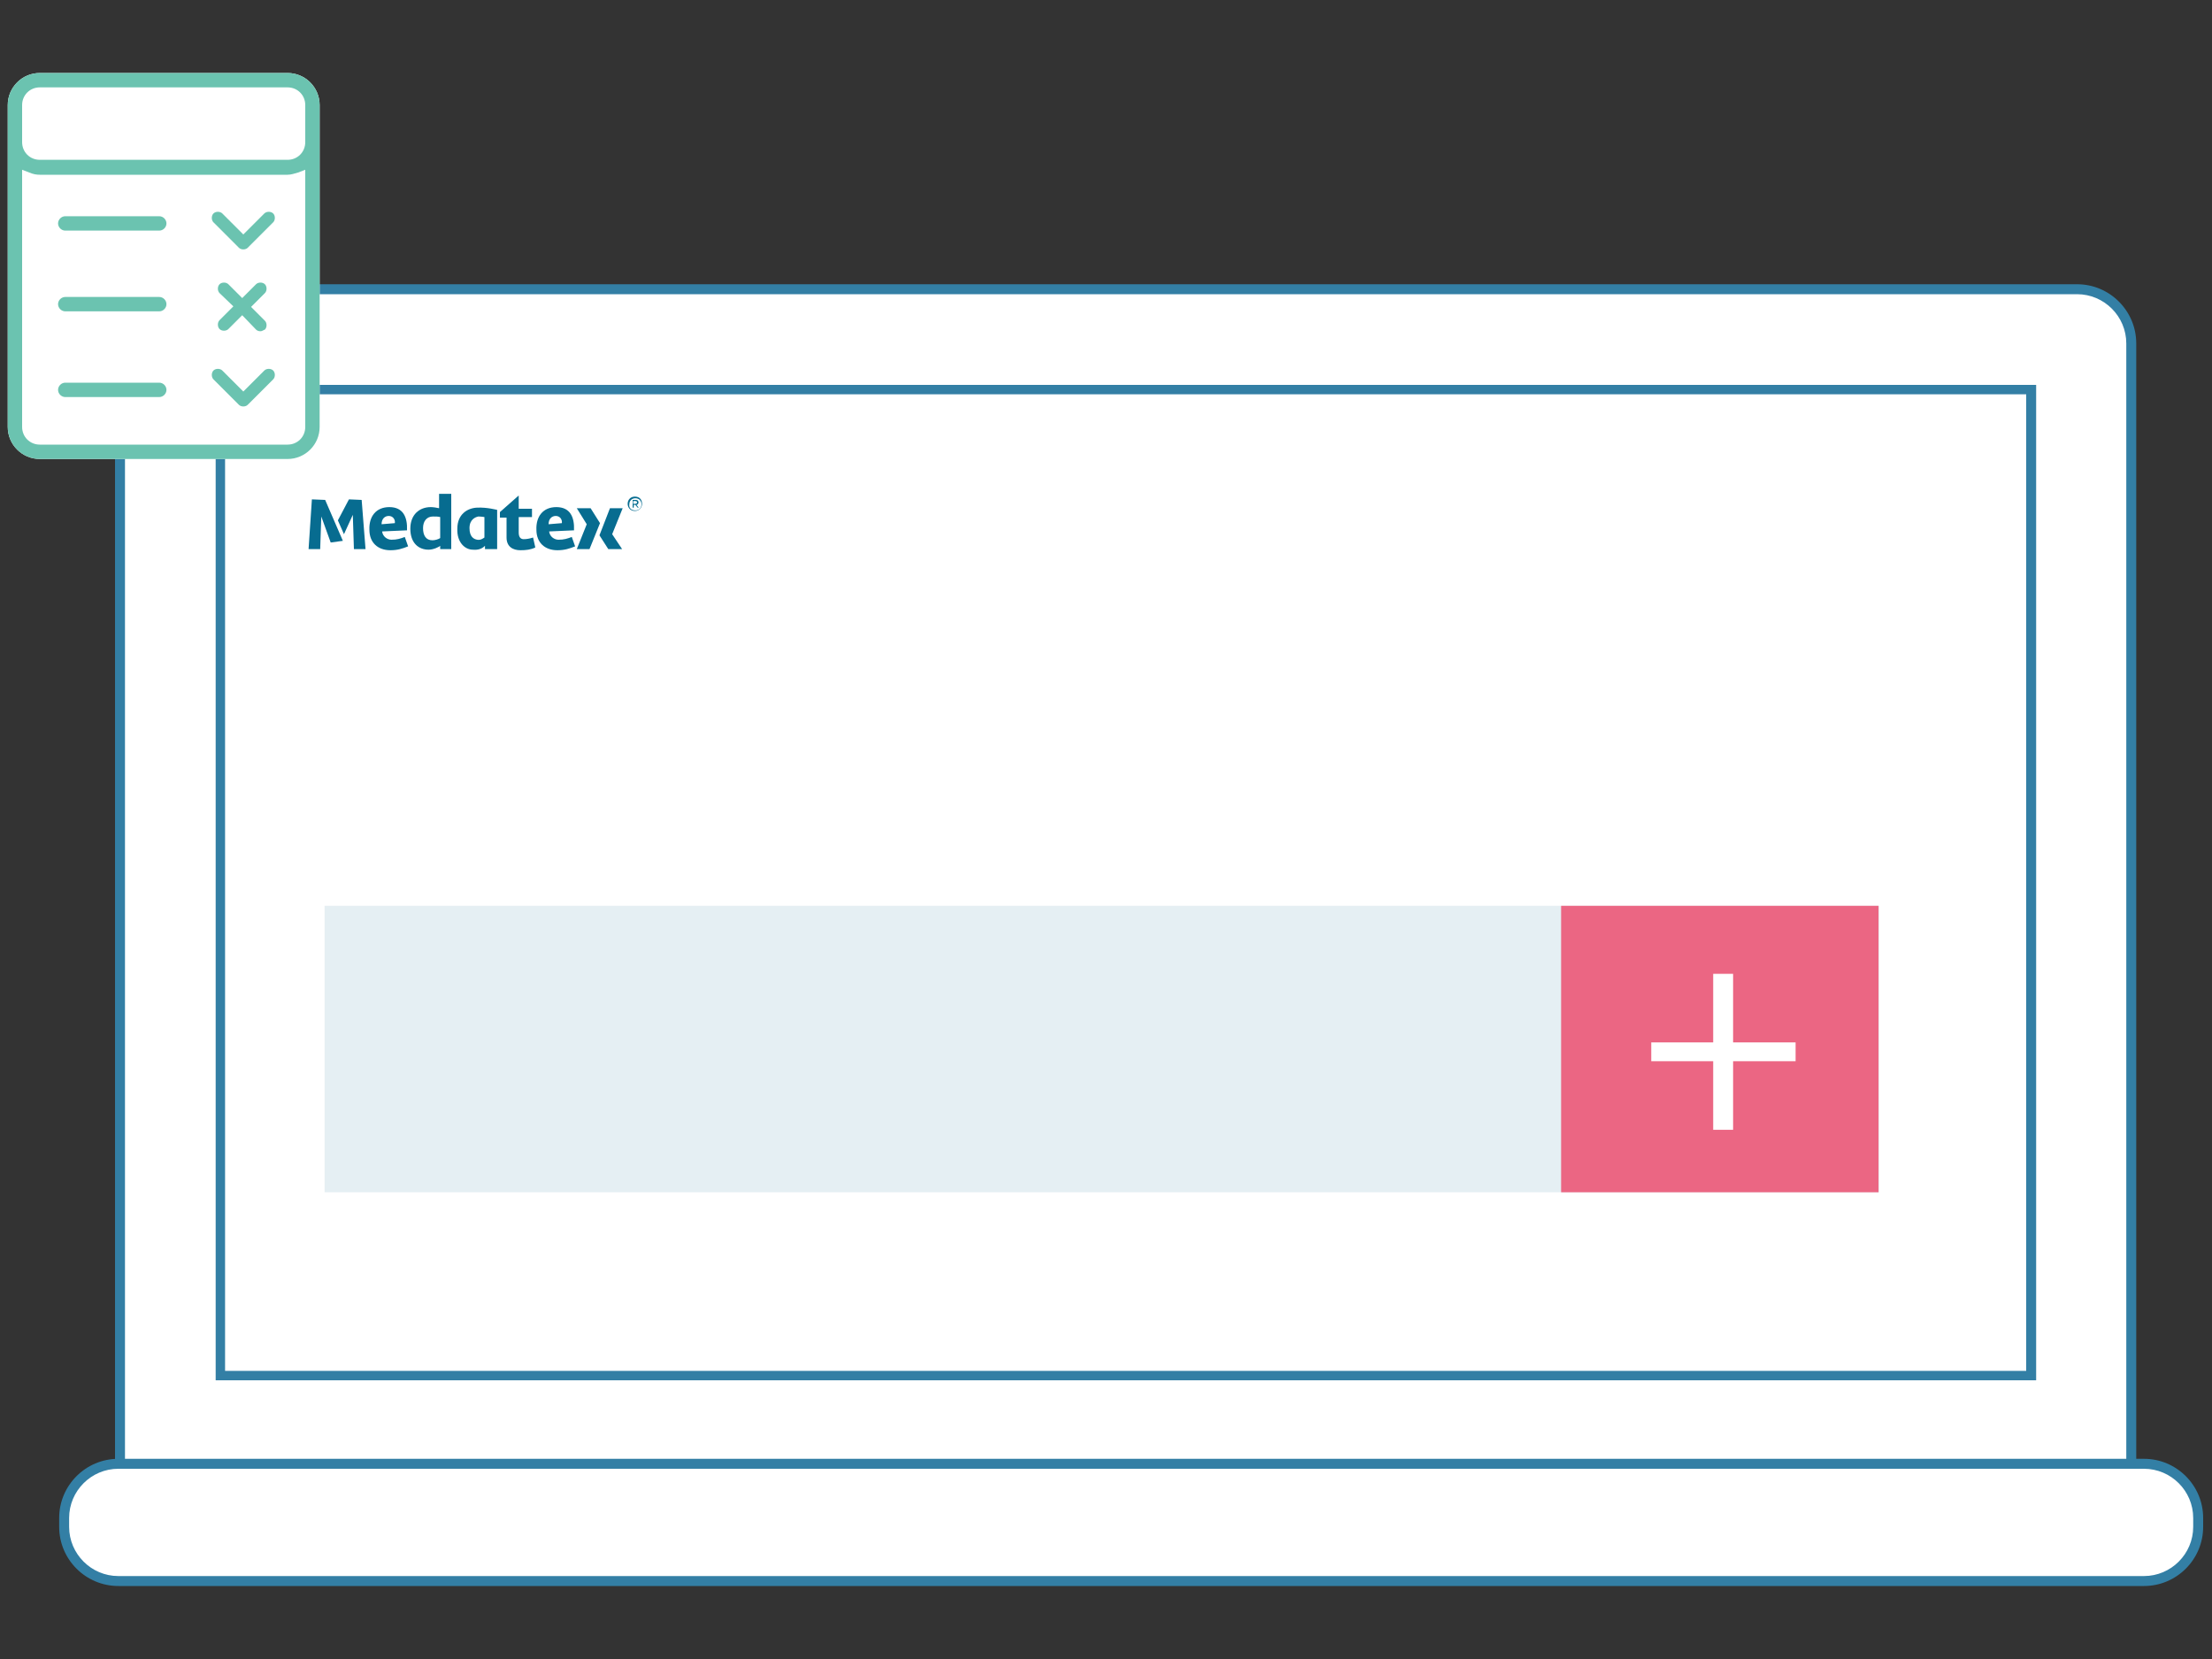 <?xml version="1.0" encoding="utf-8"?>
<!-- Generator: Adobe Illustrator 19.2.1, SVG Export Plug-In . SVG Version: 6.00 Build 0)  -->
<svg version="1.1" id="Layer_1" xmlns="http://www.w3.org/2000/svg" xmlns:xlink="http://www.w3.org/1999/xlink" x="0px" y="0px"
	 viewBox="0 0 400 300" style="enable-background:new 0 0 400 300;" xml:space="preserve">
<rect x="0" y="0" width="400" height="300" fill="#333333" stroke="none"/>
<style type="text/css">
	.st0{fill:#FFFFFF;}
	.st1{fill:#337FA5;}
	.st2{fill:#076C90;}
	.st3{fill:#E5EFF3;}
	.st4{fill:#EB6683;}
	.st5{fill:#6BC3B0;}
</style>
<g>
	<g>
		<path class="st0" d="M385.4,62.1c0-5.4-4.4-9.8-9.8-9.8H31.5c-5.4,0-9.8,4.4-9.8,9.8v210.1c0,5.4,4.4,9.8,9.8,9.8h344.1
			c5.4,0,9.8-4.4,9.8-9.8V62.1z"/>
		<path class="st1" d="M375.6,282.9H31.5c-5.9,0-10.7-4.8-10.7-10.7V62.1c0-5.9,4.8-10.7,10.7-10.7h344.1c5.9,0,10.7,4.8,10.7,10.7
			v210.1C386.3,278.1,381.5,282.9,375.6,282.9z M31.5,53.2c-4.9,0-8.9,4-8.9,8.9v210.1c0,4.9,4,8.9,8.9,8.9h344.1
			c4.9,0,8.9-4,8.9-8.9V62.1c0-4.9-4-8.9-8.9-8.9H31.5z"/>
	</g>
	<g>
		<path class="st0" d="M397.5,276.1c0,5.4-4.4,9.8-9.8,9.8H21.4c-5.4,0-9.8-4.4-9.8-9.8v-1.6c0-5.4,4.4-9.8,9.8-9.8h366.3
			c5.4,0,9.8,4.4,9.8,9.8V276.1z"/>
		<path class="st1" d="M387.7,286.8H21.4c-5.9,0-10.7-4.8-10.7-10.7v-1.6c0-5.9,4.8-10.7,10.7-10.7h366.3c5.9,0,10.7,4.8,10.7,10.7
			v1.6C398.4,282,393.6,286.8,387.7,286.8z M21.4,265.6c-4.9,0-8.9,4-8.9,8.9v1.6c0,4.9,4,8.9,8.9,8.9h366.3c4.9,0,8.9-4,8.9-8.9
			v-1.6c0-4.9-4-8.9-8.9-8.9H21.4z"/>
	</g>
	<g>
		<rect x="39.9" y="70.4" class="st0" width="327.4" height="178.3"/>
		<path class="st1" d="M368.1,249.6H39V69.6h329.2V249.6z M40.7,247.9h325.7V71.3H40.7V247.9z"/>
	</g>
	<g>
		<g>
			<polygon class="st2" points="65.4,90.4 66.1,99.3 64,99.3 63.8,93.1 62.2,96.6 61.1,94.1 63.1,90.3 			"/>
		</g>
		<g>
			<polygon class="st2" points="58.8,90.4 62,97.8 59.8,98.1 58.1,93.4 57.9,99.3 55.8,99.3 56.4,90.3 			"/>
		</g>
		<g>
			<path class="st2" d="M69.1,96.1c0.1,0.9,0.9,1.5,1.7,1.5c1,0,1.6-0.2,2.4-0.5l0.6,1.7c-1,0.4-1.9,0.7-3.2,0.7
				c-2.3,0-3.8-1.4-3.8-3.7c-0.1-2.4,1.2-4.1,3.6-4.1c2.5,0,3.3,1.8,3.2,4.2L69.1,96.1z M70.3,93.3c-0.7,0-1.3,0.5-1.3,1.5l2.4-0.2
				C71.5,94,71.1,93.3,70.3,93.3"/>
		</g>
		<g>
			<path class="st2" d="M99.3,96.1c0.1,0.9,0.9,1.5,1.7,1.5c1,0,1.6-0.2,2.4-0.5l0.6,1.7c-1,0.4-1.9,0.7-3.2,0.7
				c-2.3,0-3.8-1.4-3.8-3.7c-0.1-2.4,1.2-4.1,3.6-4.1c2.5,0,3.3,1.8,3.2,4.2L99.3,96.1z M100.5,93.3c-0.7,0-1.3,0.5-1.3,1.5l2.4-0.2
				C101.7,94,101.3,93.3,100.5,93.3"/>
		</g>
		<g>
			<path class="st2" d="M79.6,99.3v-0.6c-0.2,0.2-1.2,0.7-2.1,0.7c-1.8,0-3.3-1.2-3.3-3.8c0-2.5,1.6-3.9,3.7-3.9
				c0.4,0,1.1,0.1,1.5,0.2v-2.6h2.2v10H79.6z M79.6,93.5c-0.4-0.1-0.7-0.1-1.3-0.1c-1.1,0-1.8,0.8-1.8,2.1c0,1.3,0.5,2.2,1.7,2.2
				c0.5,0,1.1-0.2,1.4-0.4V93.5z"/>
		</g>
		<g>
			<path class="st2" d="M96.4,97.2c-0.6,0.2-1.2,0.3-1.7,0.3c-0.5,0-0.9-0.3-0.9-1.2v-2.8h2.4V92h-2.4v-2.4l-3.4,3v1h1.2v3.6
				c0,1.7,1.2,2.3,2.5,2.3c1,0,1.9-0.1,2.7-0.5L96.4,97.2z"/>
		</g>
		<g>
			<polygon class="st2" points="108.5,94.6 106.6,99.3 104.3,99.3 106.1,94.8 104.3,91.9 106.8,91.9 			"/>
		</g>
		<g>
			<polygon class="st2" points="108.4,96.8 110.3,91.9 112.6,91.9 110.7,96.6 112.5,99.3 110,99.3 			"/>
		</g>
		<g>
			<path class="st2" d="M116.1,91.1c0,0.7-0.5,1.3-1.3,1.3c-0.8,0-1.3-0.6-1.3-1.3c0-0.7,0.5-1.3,1.3-1.3
				C115.7,89.8,116.1,90.4,116.1,91.1 M114.9,92.3c0.7,0,1.1-0.5,1.1-1.1c0-0.6-0.4-1.1-1.1-1.1c-0.7,0-1.1,0.5-1.1,1.1
				C113.7,91.8,114.1,92.3,114.9,92.3 M115,90.4h-0.6v1.4h0.2v-0.5h0.3l0.4,0.5h0.2v0l-0.4-0.5C115.6,91.2,115.6,90.4,115,90.4
				 M114.5,90.6h0.4c0.4,0,0.4,0.5,0,0.5h-0.4V90.6z"/>
		</g>
		<g>
			<path class="st2" d="M86.2,91.8c-1.7,0.1-3.5,1.2-3.5,3.8c-0.1,2.5,1.4,3.8,2.8,3.8c1,0.1,1.7-0.2,2.2-0.7l0,0.6h2.2v-7.1
				C89.8,92.2,88.1,91.7,86.2,91.8 M87.6,97.2c-0.3,0.2-0.7,0.5-1.3,0.4c-0.6-0.1-1.4-0.5-1.4-2.1c0-1.6,1.1-2,1.6-2.1
				c0.5,0,1.1,0.1,1.1,0.1L87.6,97.2z"/>
		</g>
	</g>
	<g>
		<rect x="58.7" y="163.8" class="st3" width="281.1" height="51.8"/>
	</g>
	<g>
		<rect x="282.3" y="163.8" class="st4" width="57.4" height="51.8"/>
	</g>
	<g>
		<g>
			<path class="st0" d="M309.8,191.9h-11.2v-3.4h11.2v-12.4h3.6v12.4h11.3v3.4h-11.3v12.4h-3.6V191.9z"/>
		</g>
	</g>
</g>
<g>
	<path class="st0" d="M7.2,83c-3.2,0-5.8-2.6-5.8-5.8V19c0-3.2,2.6-5.8,5.8-5.8h44.8c3.2,0,5.8,2.6,5.8,5.8v58.2
		c0,3.2-2.6,5.8-5.8,5.8H7.2z"/>
</g>
<g>
	<g>
		<path class="st5" d="M7.2,83c-3.2,0-5.8-2.6-5.8-5.8V19c0-3.2,2.6-5.8,5.8-5.8h44.8c3.2,0,5.8,2.6,5.8,5.8v58.2
			c0,3.2-2.6,5.8-5.8,5.8H7.2z M4,77.2c0,1.8,1.4,3.2,3.2,3.2h44.8c1.8,0,3.2-1.4,3.2-3.2V30.7l-1.3,0.5c-0.7,0.2-1.3,0.4-1.9,0.4
			H7.2c-0.6,0-1.2-0.1-1.9-0.4L4,30.7V77.2z M7.2,15.8C5.4,15.8,4,17.2,4,19v6.7c0,1.8,1.4,3.2,3.2,3.2h44.8c1.8,0,3.2-1.4,3.2-3.2
			V19c0-1.8-1.4-3.2-3.2-3.2H7.2z"/>
	</g>
	<g>
		<path class="st5" d="M47.1,59.9c-0.3,0-0.6-0.1-0.8-0.3L43.8,57l-2.5,2.5c-0.2,0.2-0.5,0.3-0.8,0.3c-0.3,0-0.6-0.1-0.8-0.3
			c-0.2-0.2-0.3-0.5-0.3-0.8c0-0.3,0.1-0.6,0.3-0.8l2.5-2.5L39.7,53c-0.2-0.2-0.3-0.5-0.3-0.8c0-0.3,0.1-0.6,0.3-0.8
			c0.2-0.2,0.5-0.3,0.8-0.3c0.3,0,0.6,0.1,0.8,0.3l2.5,2.5l2.5-2.5c0.2-0.2,0.5-0.3,0.8-0.3s0.6,0.1,0.8,0.3
			c0.2,0.2,0.3,0.5,0.3,0.8c0,0.3-0.1,0.6-0.3,0.8l-2.5,2.5l2.5,2.5c0.2,0.2,0.3,0.5,0.3,0.8c0,0.3-0.1,0.6-0.3,0.8
			C47.6,59.7,47.4,59.9,47.1,59.9L47.1,59.9z"/>
	</g>
	<g>
		<path class="st5" d="M44,73.5c-0.3,0-0.6-0.1-0.8-0.3c0,0,0,0-0.1-0.1l0,0l-4.5-4.5c-0.2-0.2-0.3-0.5-0.3-0.8
			c0-0.3,0.1-0.6,0.3-0.8c0.2-0.2,0.5-0.3,0.8-0.3c0.3,0,0.6,0.1,0.8,0.3l3.8,3.8l3.8-3.8c0.2-0.2,0.5-0.3,0.8-0.3
			c0.3,0,0.6,0.1,0.8,0.3c0.2,0.2,0.3,0.5,0.3,0.8c0,0.3-0.1,0.6-0.3,0.8l-4.5,4.5l0,0c0,0,0,0-0.1,0.1C44.6,73.4,44.3,73.5,44,73.5
			L44,73.5z"/>
	</g>
	<g>
		<path class="st5" d="M11.8,56.3c-0.7,0-1.3-0.6-1.3-1.3c0-0.7,0.6-1.3,1.3-1.3h17c0.7,0,1.3,0.6,1.3,1.3c0,0.7-0.6,1.3-1.3,1.3
			H11.8z"/>
	</g>
	<g>
		<path class="st5" d="M44,45.1c-0.3,0-0.6-0.1-0.8-0.3c0,0,0,0-0.1-0.1l0,0l-4.5-4.5c-0.2-0.2-0.3-0.5-0.3-0.8
			c0-0.3,0.1-0.6,0.3-0.8c0.2-0.2,0.5-0.3,0.8-0.3c0.3,0,0.6,0.1,0.8,0.3l3.8,3.8l3.8-3.8c0.2-0.2,0.5-0.3,0.8-0.3
			c0.3,0,0.6,0.1,0.8,0.3c0.2,0.2,0.3,0.5,0.3,0.8c0,0.3-0.1,0.6-0.3,0.8l-4.5,4.5l0,0c0,0,0,0-0.1,0.1C44.6,45,44.3,45.1,44,45.1
			L44,45.1z"/>
	</g>
	<g>
		<path class="st5" d="M11.8,41.7c-0.7,0-1.3-0.6-1.3-1.3c0-0.7,0.6-1.3,1.3-1.3h17c0.7,0,1.3,0.6,1.3,1.3c0,0.7-0.6,1.3-1.3,1.3
			H11.8z"/>
	</g>
	<g>
		<path class="st5" d="M11.8,71.8c-0.7,0-1.3-0.6-1.3-1.3c0-0.7,0.6-1.3,1.3-1.3h17c0.7,0,1.3,0.6,1.3,1.3c0,0.7-0.6,1.3-1.3,1.3
			H11.8z"/>
	</g>
</g>
</svg>
